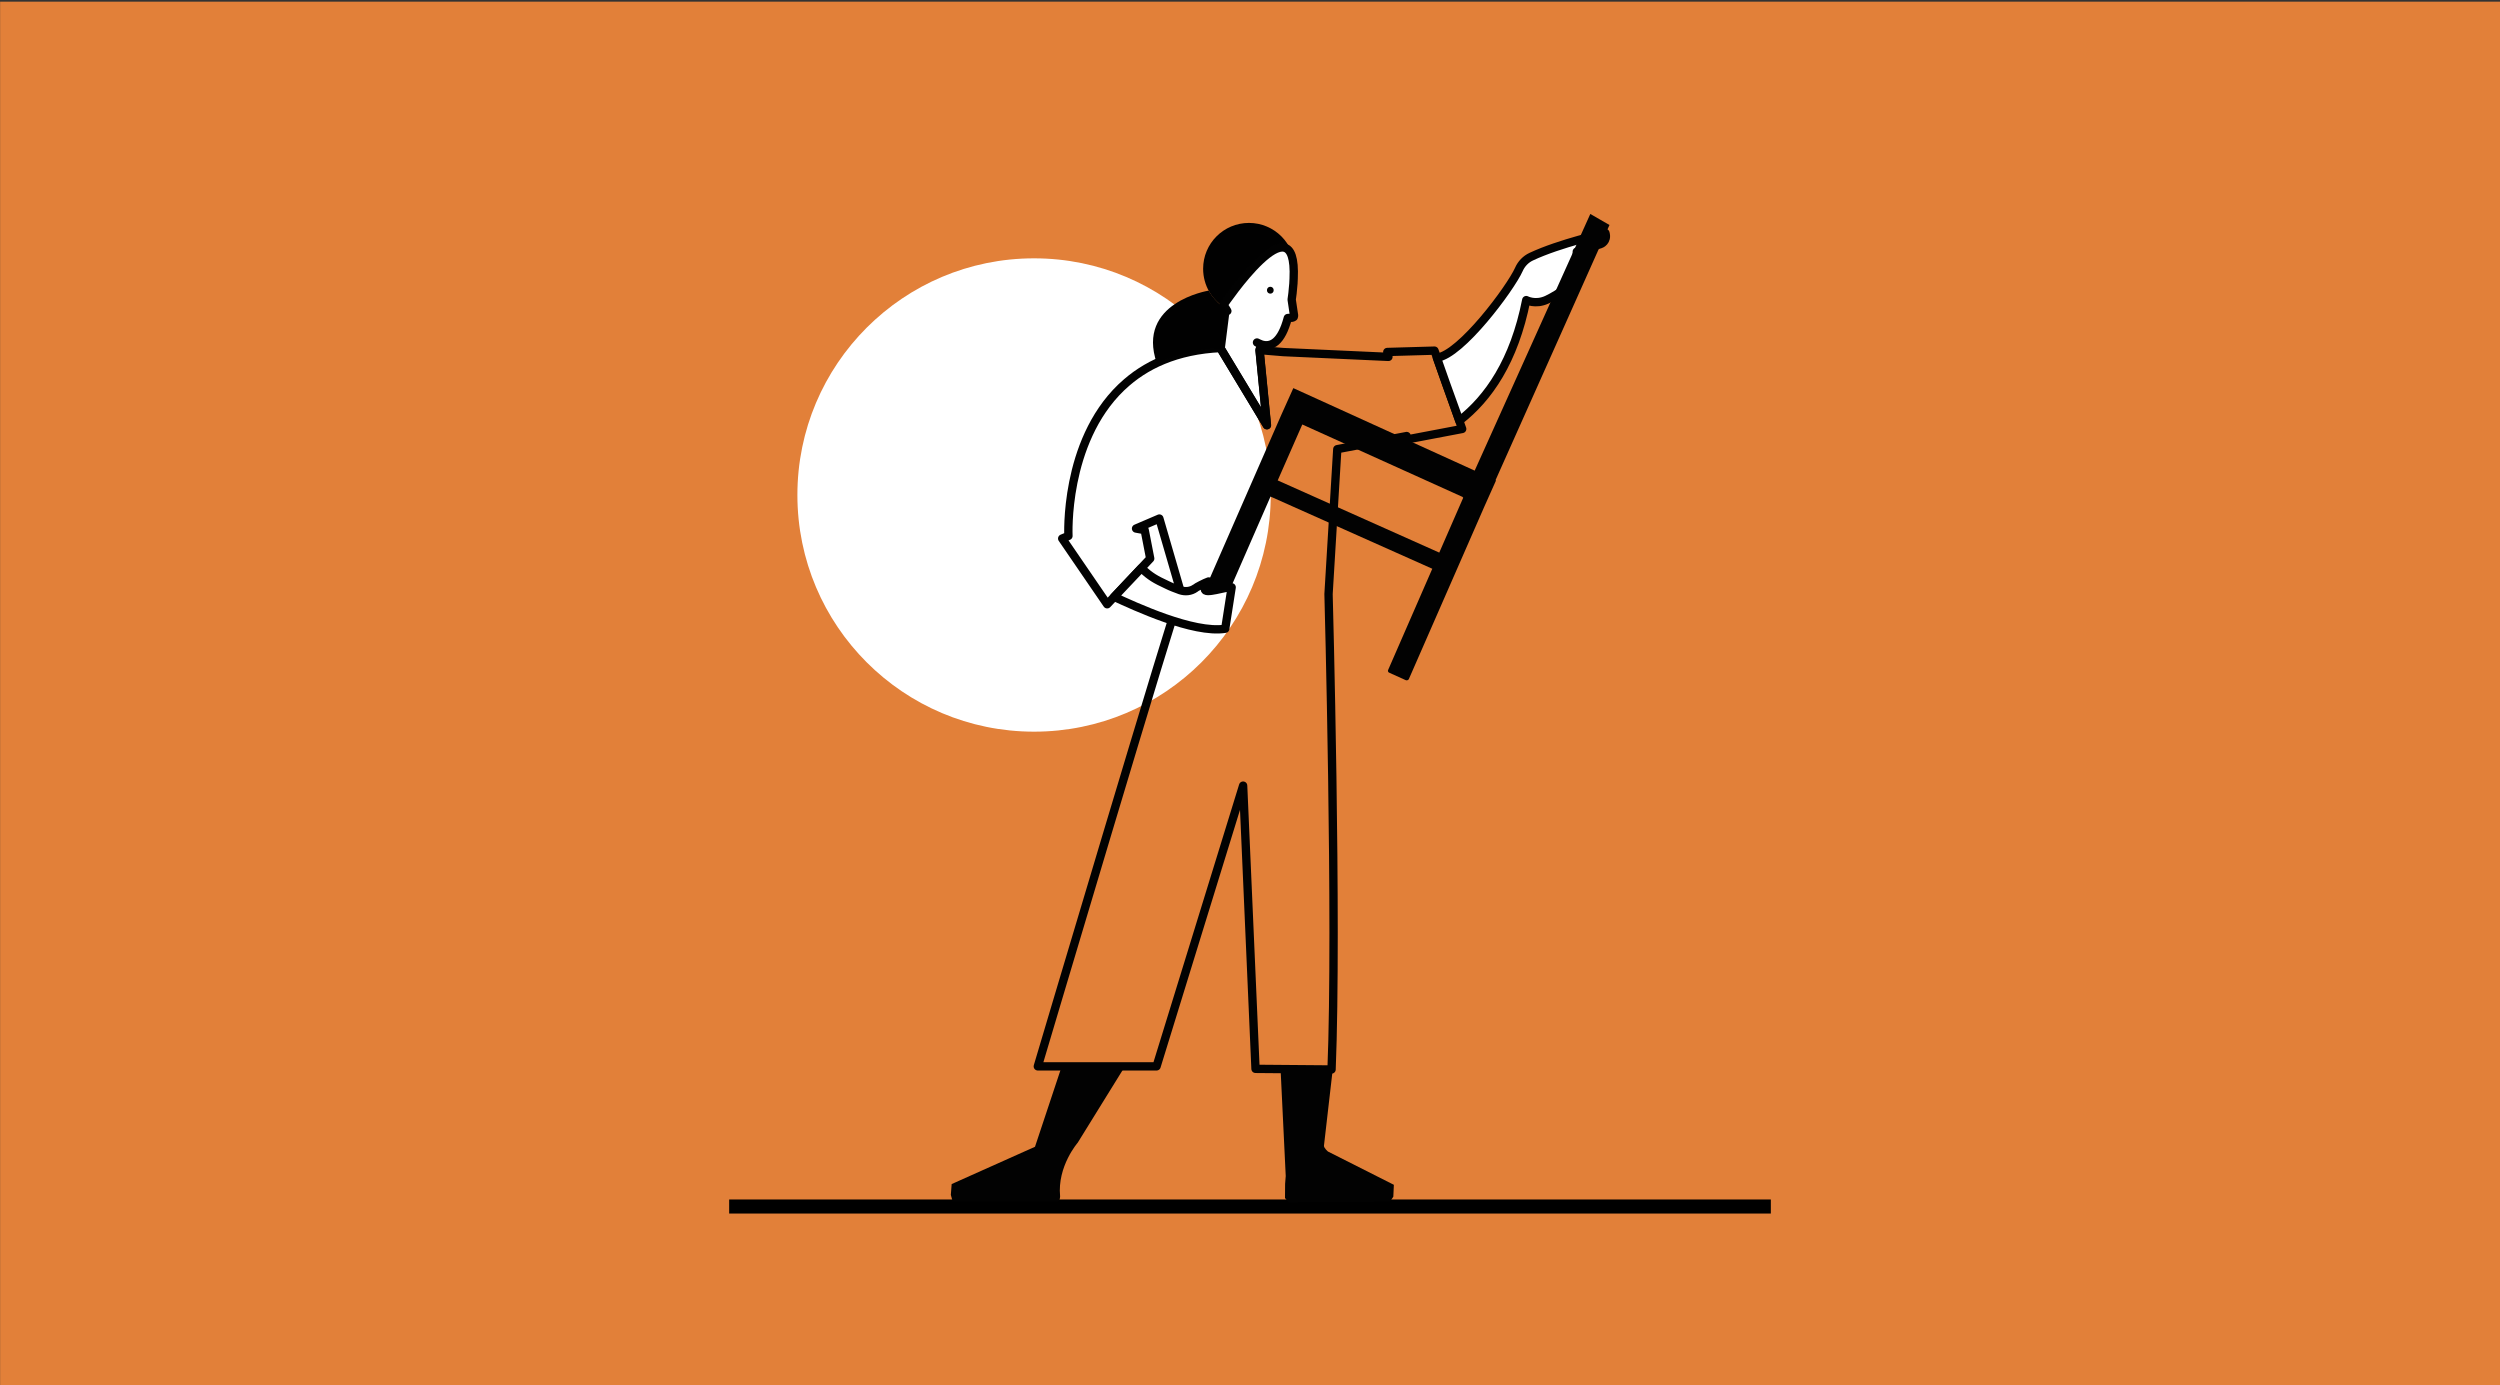 <?xml version="1.0" encoding="utf-8"?>
<!-- Generator: Adobe Illustrator 28.2.0, SVG Export Plug-In . SVG Version: 6.00 Build 0)  -->
<svg version="1.1" id="Layer_1" xmlns="http://www.w3.org/2000/svg" xmlns:xlink="http://www.w3.org/1999/xlink" x="0px" y="0px"
	 viewBox="0 0 2400 1330" style="enable-background:new 0 0 2400 1330;" xml:space="preserve">
<rect x="0" y="0" width="2400" height="1330" fill="#333333" stroke="none"/>
<style type="text/css">
	.st0{fill:#E28039;}
	.st1{fill:#FFFFFF;}
	.st2{fill:#010101;}
	.st3{fill:#020202;}
	.st4{fill:#FFFFFF;stroke:#020202;stroke-width:8;stroke-linejoin:round;stroke-miterlimit:10;}
	.st5{fill:none;stroke:#020202;stroke-width:8;stroke-linejoin:round;stroke-miterlimit:10;}
</style>
<rect x="0.1" y="1.6" class="st0" width="2400" height="1330"/>
<circle class="st1" cx="992.7" cy="475.2" r="227.2"/>
<rect x="700" y="1151.5" width="1000" height="13.5"/>
<path class="st2" d="M1242,267.5c3.7-79.8-67.2,25.1-67.2,25.1s0.7,1.3,2,3.4c-13.1-7.6-21.8-21.8-21.8-38c0-24.3,19.7-44,44-44
	s44,19.7,44,44C1243.1,261.2,1242.7,264.4,1242,267.5z"/>
<path class="st3" d="M1279.8,1023.4l-50.6-0.1l5.1,105.7l-0.6,7.5l-0.1,13.6l3.4,4.1l97.4-0.6l3.2-4.8l0.5-11.4l-63.2-31.9
	c0,0-4-3.3-3.9-5.6C1271.3,1097.6,1279.8,1023.4,1279.8,1023.4z"/>
<path class="st3" d="M1081.7,1020.9l-47.1,76.1c0,0-19.7,22.6-16.9,51.4c0,0,0,5.2-2.6,5.2c-2.6,0-100.5,0-100.5,0l-1.8-6.5
	l0.8-10.4l80-35.8l26.6-80H1081.7z"/>
<path class="st4" d="M1240,287.6c0.3-1.9,0.6-3.9,0.8-6c0.4-3.5,0.7-6.7,0.9-9.7l0,0c0-0.1,0-0.3,0-0.4c0.1-1.4,0.2-2.7,0.2-4
	c3.7-79.8-67.2,25.1-67.2,25.1s0.5,1.4,2,3.4c0.1,0.1,3.5,5.8,0,0l-4.8,38.1l-0.1,0.5l44.4,73.6l-7.1-72.1l1.5-5.5
	c9.8,3.2,19.5-1.9,25.7-25.3l4.4-0.3l1.3-0.7l0.3-1.3L1240,287.6z M1206.7,328.8c1.3,0.7,2.6,1.2,3.8,1.7
	C1210.1,330.3,1208.7,329.9,1206.7,328.8z"/>
<path class="st5" d="M1403.7,411.8l-52.6,10l-0.7-3.2l-66.6,12.6l-8.4,139.1c0,0,8.6,315.3,2.9,456.4l-73-0.6l-11.9-271.9
	l-83.1,269.5h-114c0,0,133.7-449.9,137.4-454.7l-20.7-71.2l-22.4,9.6l8.3,1.5l5.3,27.3l-41.3,43.9l-43.2-63.1l6-2.5
	c0,0-4.4-89.5,50.6-142.5l1.2-1.1c21.4-20.2,51.7-34.8,94.5-36.8l-0.1,0.5l44.4,73.6l-7.1-72.1l22.8,1.9l100.9,4.6l-1.1-4.7
	l45.3-1.3L1403.7,411.8z"/>
<path class="st2" d="M1160.3,279c0,0-69.9,11.2-49.8,69.6c0,0,31.1-14.9,61.5-14.1l4.8-38.4C1176.9,296,1167.9,291.9,1160.3,279z"/>
<ellipse class="st3" cx="1219.5" cy="278.6" rx="3.2" ry="3.3"/>
<path class="st4" d="M1541.2,223.7c0,0-44.1,9.9-71.2,22.7c-5.2,2.4-9.5,6.8-11.9,12.3c-8,17.9-55.6,81.9-78.7,84.7
	c5.2,15.2,11.2,31.6,21.6,60.5c27.8-21.5,52.7-57.3,64.2-115.8c0,0,8.7,4.8,19.9-0.4c6-2.8,12.7-7.2,17.5-10.3
	c5.2-3.2,8.7-8.4,10.3-13.9c2-7.6,0.8-14.3,0.8-21.9l22.7-7.2C1536.8,234.4,1543.5,231.6,1541.2,223.7z"/>
<path class="st3" d="M1424.9,486.5l11.3-25.3l-0.5-0.2l109.4-245l-18.4-10.6l-111,246.4l-174.1-79.2l-11.6,25.8l-72.5,165.7
	c-0.4,1-0.2,2.1,0.8,2.5l16.7,7.5c1,0.4,2.1-0.1,2.5-0.8l42.2-96.6L1375,546l-42.2,96.7c-0.8,1.3-0.3,2.8,1.1,3.2l15.7,7.1
	c1,0.4,2.5-0.1,2.9-1.1L1424.9,486.5z M1226.6,461.2l23.6-53.7l154.2,69.7l-0.2,0.4l0.5,0.2l-23,52.7L1226.6,461.2z"/>
<path class="st4" d="M1176.2,603.6l6.2-39.8c-4.8-0.8-26.9,7.2-25.7,1.6c0.8-2.8,2-5.2,3.6-7.2c-3.6,1.2-11.9,5.6-12.7,6.4
	c-4.4,3.2-9.9,3.6-14.7,2c-4.4-1.6-8.7-3.2-12.7-5.2c-11.1-5.2-15.4-7.6-24.6-15.9c-9.7,10.2-13.2,14-26,27.5
	C1089,581.9,1145.6,608.4,1176.2,603.6z"/>
</svg>
